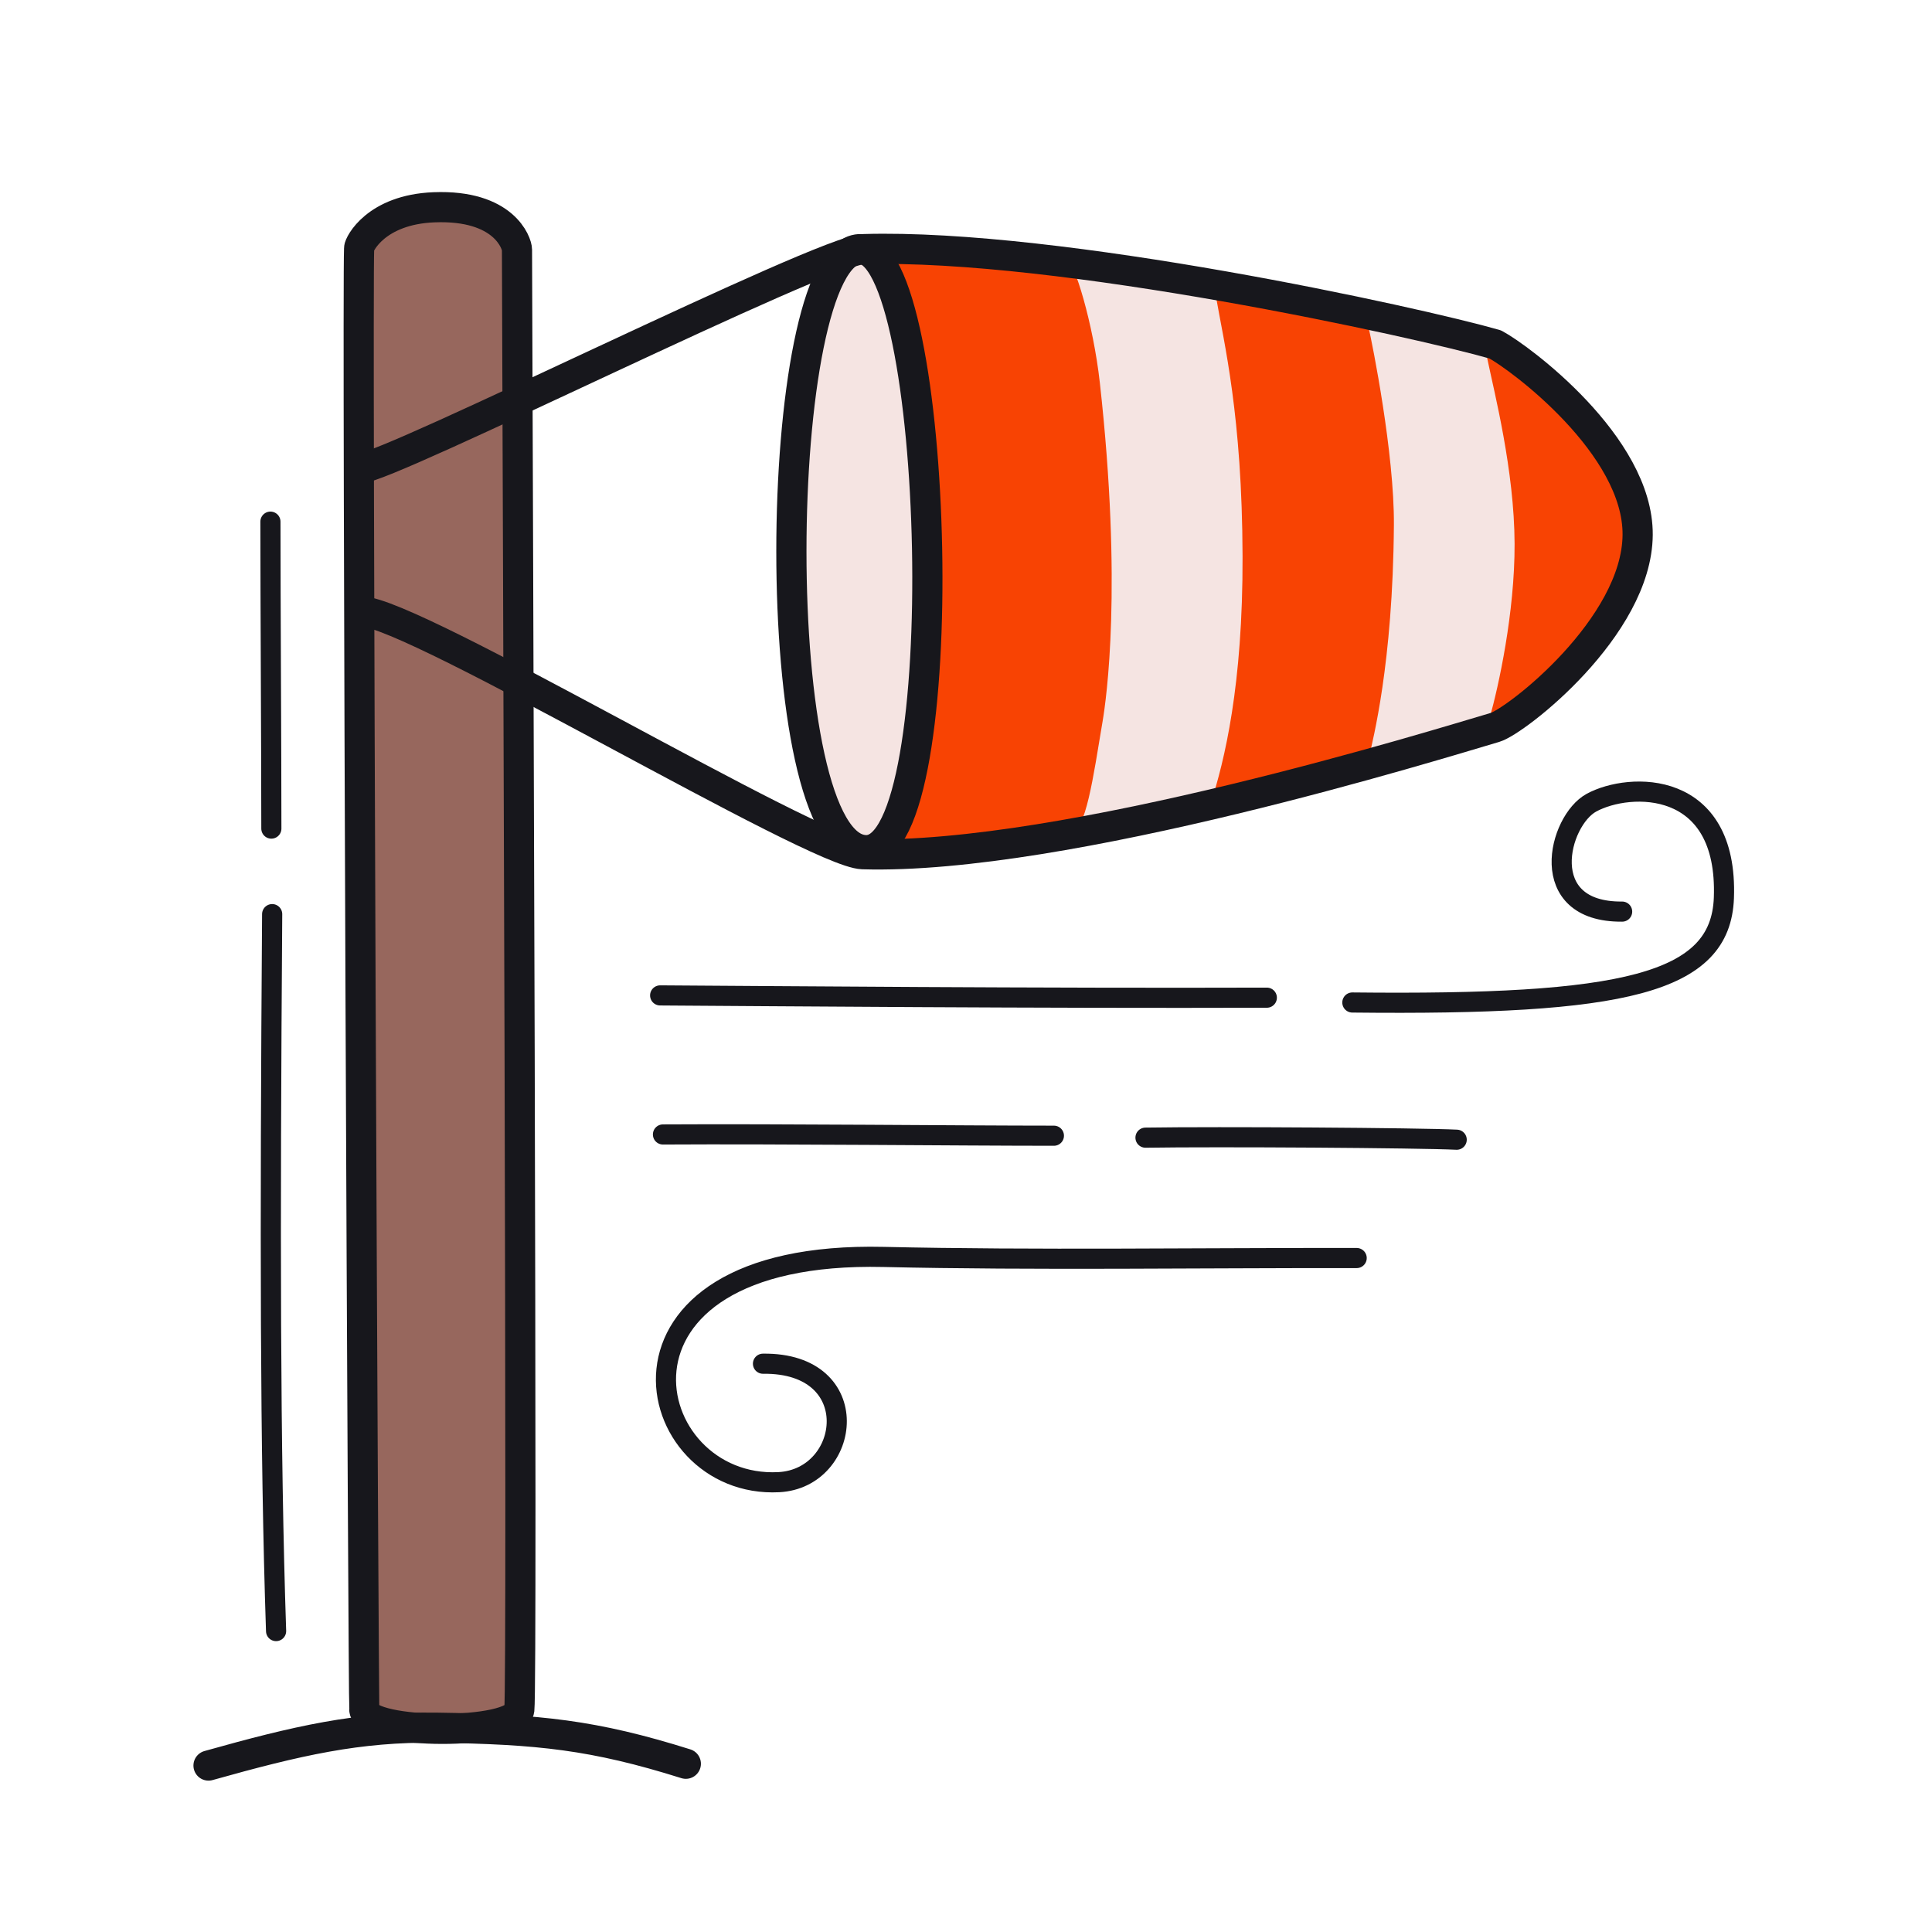 <svg xmlns="http://www.w3.org/2000/svg" width="192" height="192" style="width:100%;height:100%;transform:translate3d(0,0,0);content-visibility:visible" viewBox="0 0 192 192"><defs><clipPath id="a"><path d="M0 0h192v192H0z"/></clipPath><clipPath id="c"><path d="M0 0h192v192H0z"/></clipPath><clipPath id="b"><path d="M0 0h192v192H0z"/></clipPath></defs><g clip-path="url(#a)"><g clip-path="url(#b)" style="display:block"><g fill="none" stroke="#17171C" stroke-linecap="round" stroke-linejoin="round" style="display:block"><path stroke-width="2" d="M26.875 51.841c0 7.862.092 22.599.092 30.504" class="primary"/><path stroke-width="2.004" d="M27.437 162.093c-.596-17.763-.614-39.575-.39-71.246" class="primary"/></g><g style="display:block"><path fill="#97675D" d="M36.208 169.943c-.097-.716-.73-140.134-.519-145.286-.003-.381 1.667-3.831 7.447-4.058 6.981-.273 8.24 3.583 8.242 4.22.073 22.778.551 142.273.232 145.092-.291 2.572-15.07 2.486-15.402.032" class="quaternary"/><path fill="none" stroke="#17171C" stroke-linecap="round" stroke-linejoin="round" stroke-width="2.996" d="M36.208 169.943c-.097-.716-.73-140.134-.519-145.286-.003-.381 1.667-3.831 7.447-4.058 6.981-.273 8.24 3.583 8.242 4.22.073 22.778.551 142.273.232 145.092-.291 2.572-15.07 2.486-15.402.032" class="primary"/><path fill="none" stroke="#17171C" stroke-linecap="round" stroke-linejoin="round" stroke-width="2.996" d="M68.158 175.28c-9.142-2.874-14.656-3.437-24.753-3.583-7.82-.113-13.897 1.295-22.683 3.762" class="primary"/></g><g fill="#F5E4E2" style="display:block"><path d="M87.743 84.91c20.435-.164 55.44-11.038 60.812-12.616 2.097-.615 14.126-9.958 14.194-19.144.066-8.903-11.759-17.648-14.159-18.923-7.674-2.203-43.315-10.043-62.756-9.469-.467.014-1.44.307-2.801.815" class="tertiary"/><path d="M86.096 84.49c-10.158.006-9.474-59.267-.694-59.728 8.029-.42 9.685 59.723.694 59.728" class="tertiary"/></g><g style="display:block"><path fill="#F84303" d="M148.526 71.463c-.248.87.066.992 1.829.072 4.547-2.374 12.505-11.574 12.22-19.848-.142-4.159-9.347-15.007-12.427-16.707-1.686-.93-2.037-.33-1.833.657.672 3.247 2.678 11.026 2.703 18.406.023 6.904-1.614 14.325-2.492 17.42" class="secondary"/><path fill="none" stroke="#F84303" stroke-linecap="round" stroke-linejoin="round" d="M148.526 71.463c-.248.87.066.992 1.829.072 4.547-2.374 12.505-11.574 12.22-19.848-.142-4.159-9.347-15.007-12.427-16.707-1.686-.93-2.037-.33-1.833.657.672 3.247 2.678 11.026 2.703 18.406.023 6.904-1.614 14.325-2.492 17.42" class="secondary"/><path fill="#F84303" d="M123.984 55.288c.038 12.905-1.814 20.461-3.183 24.685.059-.425 14.64-4.198 14.793-4.947.303-1.479 2.331-9.003 2.43-22.862.049-7.045-2.134-17.915-2.502-19.507-.278-1.194-14.326-4.046-14.218-3.425.842 4.83 2.639 12.024 2.68 26.056" class="secondary"/><path fill="none" stroke="#F84303" stroke-linecap="round" stroke-linejoin="round" d="M123.984 55.288c.038 12.905-1.814 20.461-3.183 24.685.059-.425 14.64-4.198 14.793-4.947.303-1.479 2.331-9.003 2.43-22.862.049-7.045-2.134-17.915-2.502-19.507-.278-1.194-14.326-4.046-14.218-3.425.842 4.83 2.639 12.024 2.68 26.056" class="secondary"/><path fill="#F84303" d="M92.823 55.49c.089 22.941-5.235 29.272-6.656 29.28 9.837-.707 15.737-1.493 19.755-2.103 1.52-.23 2.224-5.497 3.162-11.074.363-2.155 1.97-13.29-.278-33.488-.658-5.92-2.535-11.931-3.223-12.162-2.336-.78-13.283-1.298-18.038-1.364-.16-.002 5.169 2.626 5.278 30.911" class="secondary"/><path fill="none" stroke="#F84303" stroke-linecap="round" stroke-linejoin="round" d="M92.823 55.49c.089 22.941-5.235 29.272-6.656 29.28 9.837-.707 15.737-1.493 19.755-2.103 1.52-.23 2.224-5.497 3.162-11.074.363-2.155 1.97-13.29-.278-33.488-.658-5.92-2.535-11.931-3.223-12.162-2.336-.78-13.283-1.298-18.038-1.364-.16-.002 5.169 2.626 5.278 30.911" class="secondary"/></g><g fill="none" stroke="#17171C" stroke-linecap="round" stroke-linejoin="round" stroke-width="3" style="display:block"><path d="M35.965 60.772c5.164.073 44.949 23.972 49.756 24.117 20.055.603 57.28-10.964 62.834-12.595 2.097-.615 14.126-9.958 14.194-19.144.066-8.903-11.759-17.648-14.159-18.923-7.674-2.203-43.315-10.043-62.756-9.469-4.1.121-47.223 21.763-50.026 21.781" class="primary"/><path d="M86.096 84.49c-10.158.006-9.474-59.267-.694-59.728 8.029-.42 9.685 59.723.694 59.728" class="primary"/></g><path fill="none" stroke="#17171C" stroke-linecap="round" stroke-linejoin="round" stroke-width="2" d="M30.146.105C8.425.18-20.353-.058-30.146-.12" class="primary" style="display:none" transform="translate(95.75 99.043)"/><path fill="none" class="primary" style="display:none"/><path fill="none" stroke="#17171C" stroke-linecap="round" stroke-linejoin="round" stroke-width="2" d="M30.146.105C8.425.18-20.353-.058-30.146-.12" class="primary" style="display:block" transform="translate(95.75 99.043)"/><path fill="none" stroke="#17171C" stroke-linecap="round" stroke-linejoin="round" stroke-width="2" d="M8.343 1.434c-8.66.071-6.339-9.037-3.048-10.827 3.786-2.061 13.596-2.358 13.159 9.466-.316 8.546-9.909 10.687-36.923 10.394" class="primary" style="display:none" transform="translate(152.864 89.161)"/><path fill="none" class="primary" style="display:none"/><path fill="none" class="primary" style="display:none"/><path fill="none" stroke="#17171C" stroke-linecap="round" stroke-linejoin="round" stroke-width="2" d="M8.343 1.434c-8.66.071-6.339-9.037-3.048-10.827 3.786-2.061 13.596-2.358 13.159 9.466-.316 8.546-9.909 10.687-36.923 10.394" class="primary" style="display:block" transform="translate(152.864 89.161)"/><path fill="none" stroke="#17171C" stroke-linecap="round" stroke-linejoin="round" stroke-width="2" d="M104.736 112.866c-9.428 0-27.067-.193-38.852-.124m78.881.521c-3.781-.185-23.722-.316-30.928-.204" class="primary" style="display:block"/><path fill="none" stroke="#17171C" stroke-linecap="round" stroke-linejoin="round" stroke-width="2" d="M24.679-.581c-10.231-.134-8.797 11.392-1.576 11.772 13.828.729 19.426-23.073-10.418-22.384-14.811.343-31.717.086-47.007.11" class="primary" style="display:none" transform="matrix(-1 0 0 1 100.503 136.105)"/><path fill="none" class="primary" style="display:none"/><path fill="none" stroke="#17171C" stroke-linecap="round" stroke-linejoin="round" stroke-width="2" d="M24.679-.581c-10.231-.134-8.797 11.392-1.576 11.772 13.828.729 19.426-23.073-10.418-22.384-14.811.343-31.717.086-47.007.11" class="primary" style="display:block" transform="matrix(-1 0 0 1 100.503 136.105)"/></g><g clip-path="url(#c)" style="display:none"><g fill="none" style="display:none"><path class="primary"/><path class="primary"/></g><g style="display:none"><path class="quaternary"/><path fill="none" class="primary"/><path fill="none" class="primary"/></g><g style="display:none"><path class="tertiary"/><path class="tertiary"/><path fill="none" class="primary"/></g><g style="display:none"><path class="secondary"/><path fill="none" class="secondary"/><path class="secondary"/><path class="secondary"/><path fill="none" class="secondary"/><path class="secondary"/><path class="secondary"/><path fill="none" class="secondary"/><path class="secondary"/></g><g fill="none" style="display:none"><path class="primary"/><path class="primary"/></g><path fill="none" class="primary" style="display:none"/><path fill="none" class="primary" style="display:none"/><g fill="none" style="display:none"><path class="primary"/><path class="primary"/></g><path fill="none" class="primary" style="display:none"/></g></g></svg>
